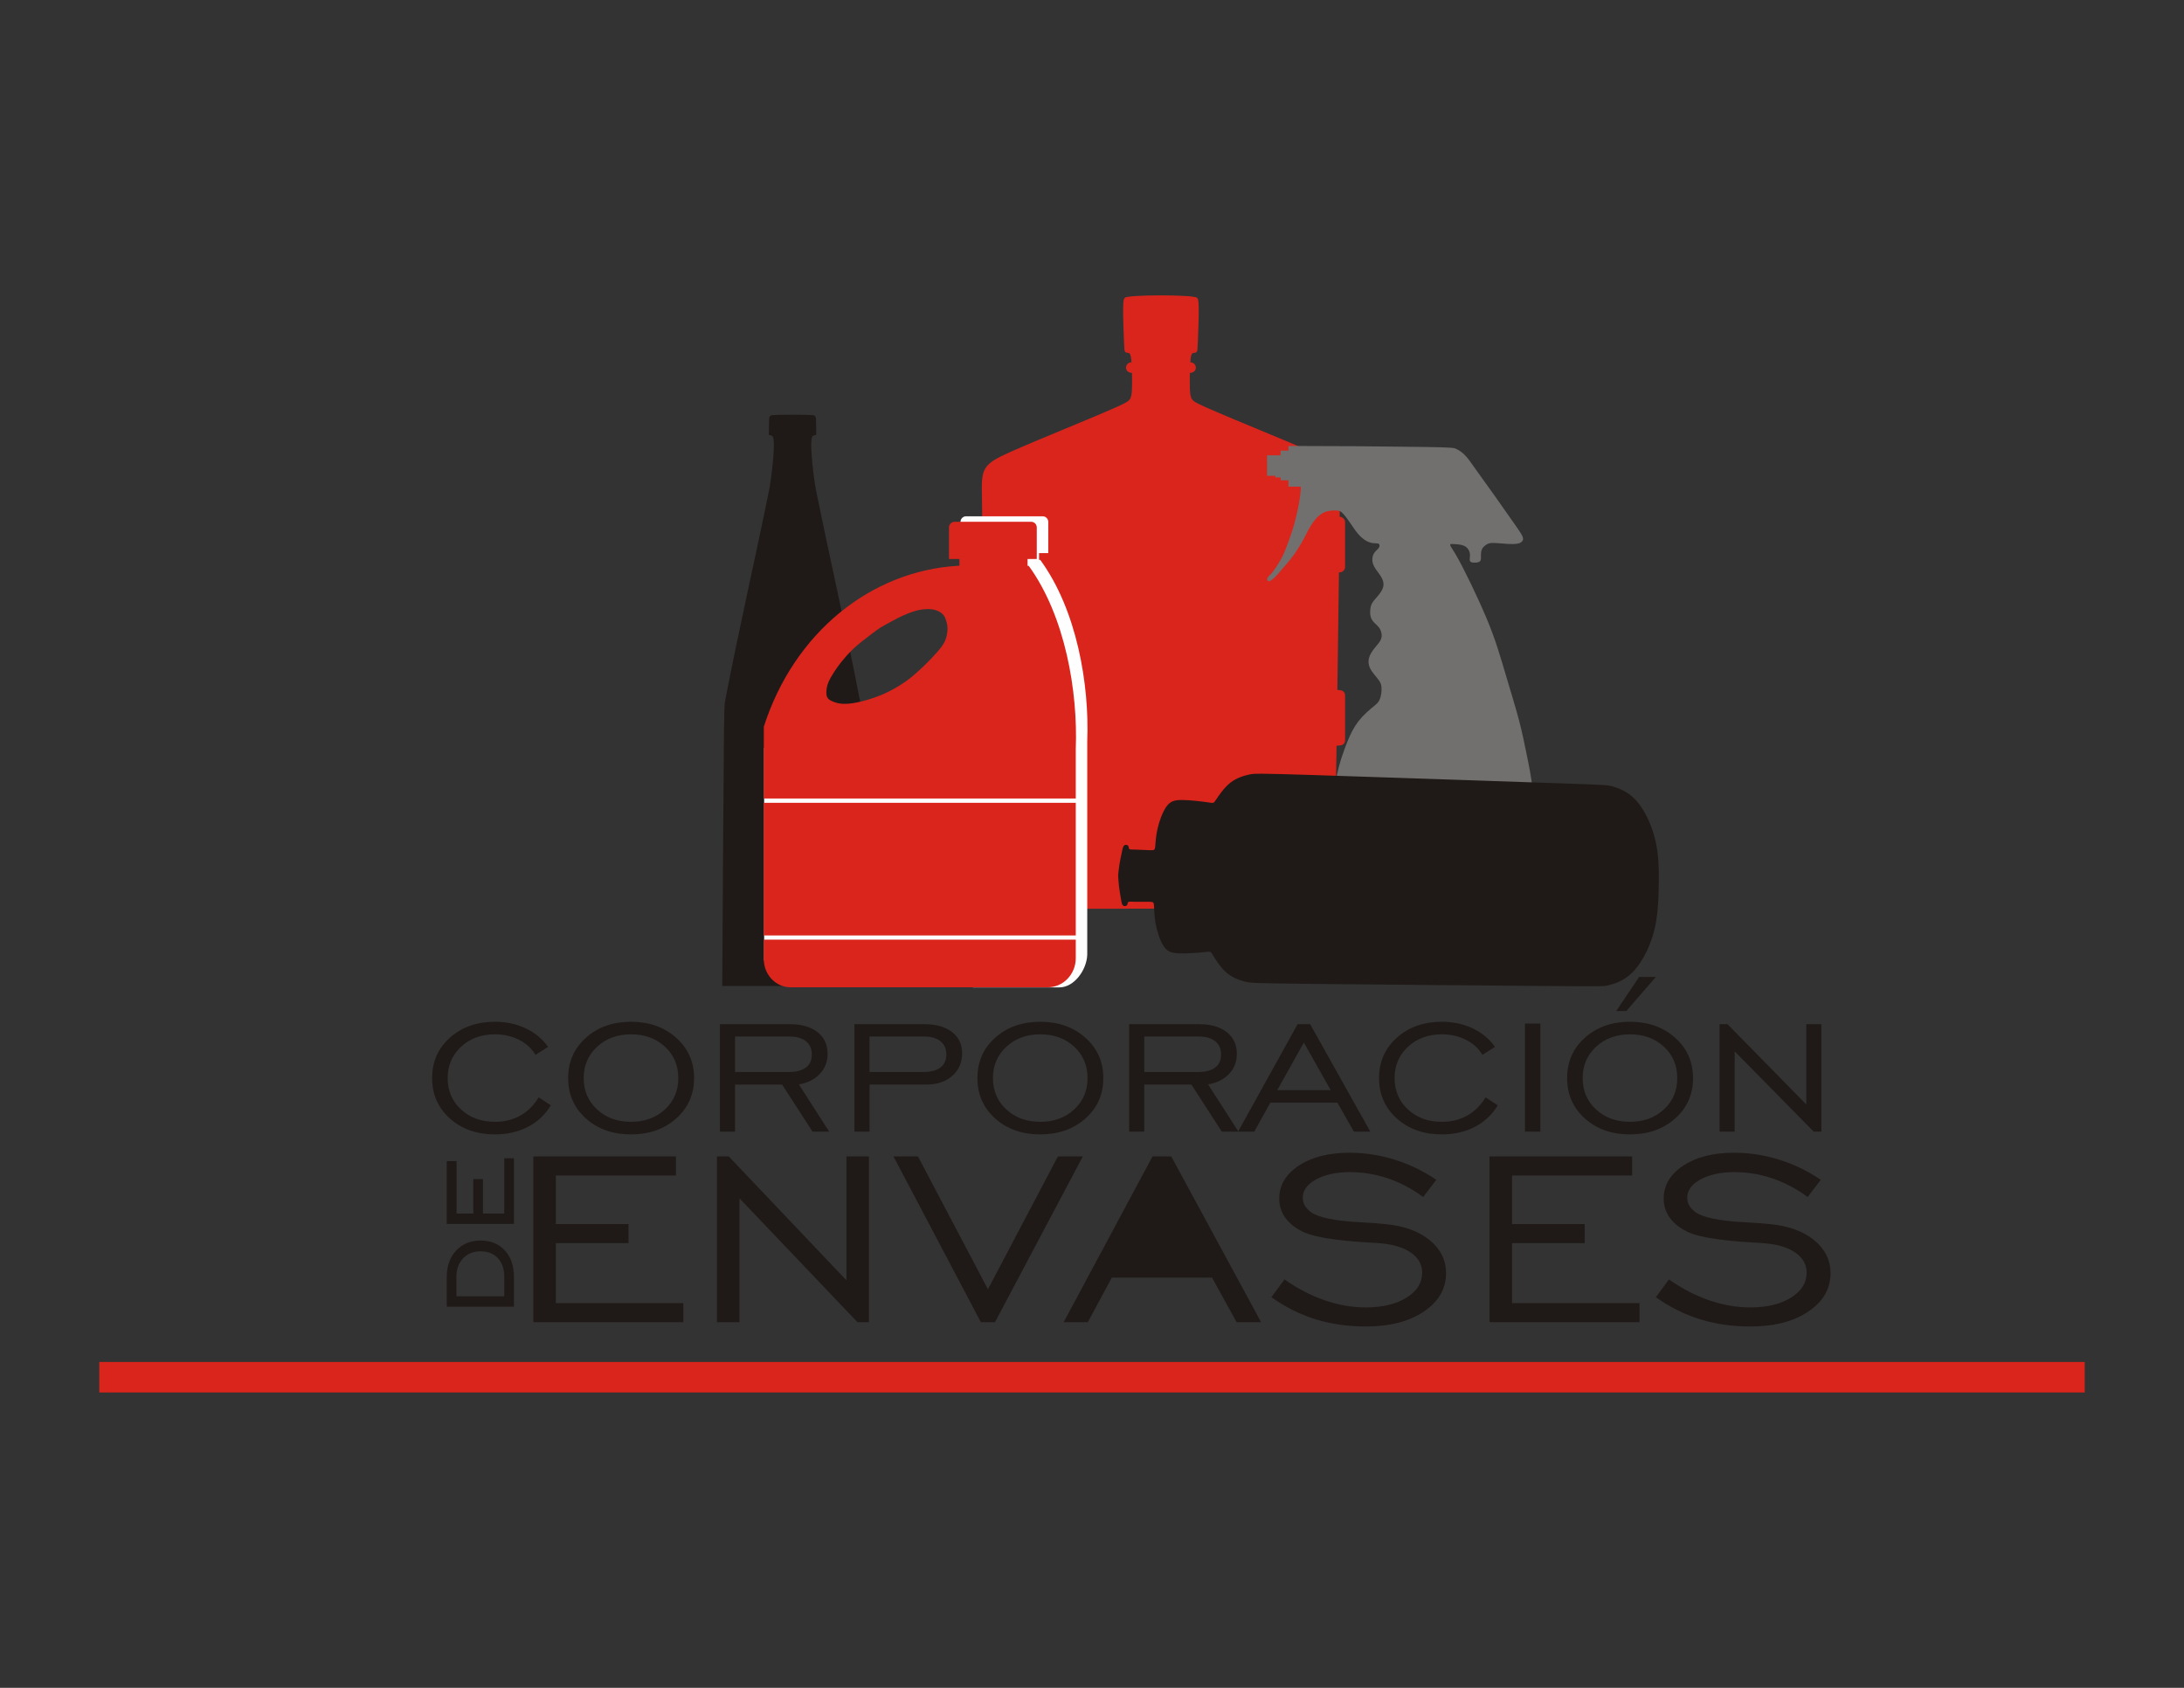 <svg xmlns="http://www.w3.org/2000/svg" xml:space="preserve" width="279.4mm" height="215.9mm" version="1.0" style="shape-rendering:geometricPrecision; text-rendering:geometricPrecision; image-rendering:optimizeQuality; fill-rule:evenodd; clip-rule:evenodd" viewBox="0 0 27940 21590" xmlns:xlink="http://www.w3.org/1999/xlink">
 <rect x="0" y="0" width="27940" height="21590" fill="#333333" stroke="none"/>
 <defs>
  <style type="text/css">
   
    .fil3 {fill:#FEFEFE}
    .fil0 {fill:#1F1A17}
    .fil2 {fill:#71706E}
    .fil1 {fill:#DA251C}
    .fil4 {fill:#1F1A17;fill-rule:nonzero}
   
  </style>
 </defs>
 <g id="Capa_x0020_1">
  <g id="_2200435812864">
   <path class="fil0" d="M10415.37 5313.84c8.84,4.65 15.05,12.1 18.77,20.55 3.73,8.46 4.97,17.92 5.9,56.09 0.93,38.16 1.55,105.03 1.94,138.93 0.39,33.9 0.54,34.83 -1.79,34.9 -16.96,0.58 -45.39,7.68 -51.58,25.6 -34.13,98.8 26.11,559.1 52.02,686.75 181.34,893.29 387.86,1786.7 560.06,2680.45 9.96,51.73 12.82,75.94 17.97,680.48 8.45,991.4 13.82,1982.87 20.06,2974.29 -599.82,-0.81 -1199.25,-0.81 -1799.07,0 6.24,-991.42 11.61,-1982.89 20.06,-2974.29 5.15,-604.54 8,-628.75 17.97,-680.48 172.2,-893.75 378.72,-1787.16 560.06,-2680.45 25.91,-127.65 86.15,-587.95 52.02,-686.75 -5.9,-17.07 -35.5,-25.06 -51.58,-25.6 -2.33,-0.07 -2.18,-1 -1.79,-34.9 0.39,-33.9 1.01,-100.77 1.94,-138.93 0.93,-38.17 2.17,-47.63 5.9,-56.09 3.71,-8.45 9.92,-15.9 18.77,-20.55 23.4,-12.33 528.97,-12.33 552.37,0z"></path>
   <path class="fil1" d="M15313.59 3808.95c11.6,11.15 21.04,28.48 21.9,137.9 0.86,109.42 -6.88,310.92 -11.17,419.1 -4.3,108.17 -5.52,122.76 -14.6,134.19 -27.44,34.54 -71.12,-29.6 -79.45,106.93 -0.16,2.5 -2.49,27.32 -2.19,27.32 38.7,0 70.36,30.44 70.36,67.64l0 0.01c0,42.25 -34.65,67.64 -76.45,67.64 -1.7,68.02 -1.88,138.94 -0.31,190.42 3,98.68 12.45,125.93 28.77,148.65 16.33,22.7 39.51,40.87 177.37,101.57 443.67,195.32 898.04,371.4 1342.55,567.32 373.06,164.42 379.09,215.03 371.07,583.01 -0.73,33.67 -1.04,65.41 -3.3,248.73 38.55,2.51 69.29,33.6 69.29,71.27l0 570.52c0,42.61 -35.29,71.43 -78.34,71.43 -6.49,500.96 -13.23,1001.9 -20.31,1502.84 49.12,0 98.65,12.36 98.65,71.44l0 570.51c0,65.95 -58.22,71.44 -109.02,71.44 -7.09,471.93 -14.25,913.04 -20.55,1234.01 -16.72,851.83 -27.38,857.68 -397.4,855.49 -1237.08,-7.35 -2420.45,-7.35 -3657.53,0 -370.02,2.19 -380.68,-3.66 -397.4,-855.49 -6.3,-320.97 -13.46,-762.08 -20.55,-1234.01 -50.8,0 -109.02,-5.49 -109.02,-71.44l0 -570.51c0,-59.08 49.53,-71.44 98.65,-71.44 -7.07,-500.94 -13.81,-1001.88 -20.31,-1502.84 -43.05,0 -78.34,-28.82 -78.34,-71.43l0 -570.52c0,-37.67 30.74,-68.76 69.29,-71.27 -2.25,-183.32 -2.57,-215.06 -3.3,-248.73 -8.02,-367.98 -1.98,-418.59 371.07,-583.01 444.51,-195.92 898.88,-372 1342.55,-567.32 137.86,-60.7 161.05,-78.87 177.37,-101.57 16.32,-22.72 25.77,-49.97 28.78,-148.65 1.56,-51.48 1.38,-122.4 -0.32,-190.42 -41.8,0 -76.44,-25.39 -76.44,-67.64l0 -0.01c0,-37.2 31.66,-67.64 70.35,-67.64 0.3,0 -1.99,-24.82 -2.18,-27.32 -10.87,-137.75 -52.02,-72.39 -79.46,-106.93 -9.08,-11.43 -10.3,-26.02 -14.6,-134.19 -4.29,-108.18 -12.03,-309.68 -11.17,-419.1 0.86,-109.42 10.31,-126.75 21.9,-137.9 42.71,-41.06 881.08,-41.06 923.79,0z"></path>
   <path class="fil2" d="M18225.02 5717.23c355.18,5.31 375.8,12.18 399.23,22.49 118.03,51.95 174.32,153.52 248.97,255.85 128.07,175.55 361.74,505.44 482.01,678.5 118.04,169.86 151.13,208.32 116.84,251.47 -55.85,70.26 -317.18,6.07 -412.04,22.49 -38.38,6.64 -89.63,45.48 -103.41,82.47 -33.56,90.1 32.62,161.6 -81.84,166.19 -130.72,5.24 -32.82,-71.56 -88.09,-164.94 -40.44,-68.31 -123.27,-67.99 -199.93,-73.1 -62.83,-4.18 -34.33,14.7 36.24,134.02 107.52,181.8 299.12,588.43 386.74,796.9 125.14,297.75 174.62,477.25 271.46,802.53 48.74,163.69 108.71,357.37 151.82,521.69 43.11,164.31 69.35,299.26 96.22,429.84 26.86,130.57 54.36,256.78 84.44,486.52 49.13,375.23 124.13,1152.79 31.73,1502.36 -37.58,142.12 -99.66,194.4 -498.27,220.54 -398.61,26.14 -1133.76,26.14 -1524.2,13.07 -390.45,-13.07 -436.19,-39.21 -472.13,-151.93 -89.51,-280.74 -89.11,-900.35 -86.58,-1221.97 3.15,-400.21 12.49,-573.96 138.14,-914.55 89.8,-243.4 155.7,-362.15 338.78,-515.53 64.54,-54.08 99.58,-71.85 119.67,-144.18 13.72,-49.39 20.66,-119.28 4.8,-168.7 -32.92,-102.66 -239.03,-205.59 -123.03,-398.9 61.63,-102.71 147.27,-144.66 131.63,-244.55 -22.55,-143.93 -163.22,-114.42 -143.99,-309.42 7.75,-78.62 35.09,-100.75 90.95,-166.52 69.77,-82.15 110.8,-149.29 44.52,-256.66 -51.71,-83.79 -124.76,-140 -106.24,-246.98 15.12,-87.33 94.57,-98.76 88.46,-150.94 -8.04,-68.7 -128.53,54.71 -309.25,-190.82 -41.34,-56.15 -144.49,-226.39 -198.23,-246.54 -41.56,-15.57 -139.04,-9.05 -187.2,10.52 -134.01,54.48 -201.03,205.2 -266.39,328.58 -98.37,185.71 -164.23,266 -302.42,423.02 -21.44,24.36 -138.63,170.39 -167.3,126.49 -21.13,-32.34 22.72,-64.09 38.97,-80.52 44.82,-45.34 124.47,-174.72 154.8,-236.61 39.15,-79.86 114.52,-293.17 139.91,-381.47 27.08,-94.24 69.8,-279.67 80.52,-374.86 3.09,-27.4 16.09,-125.56 7.26,-127.76 -51.74,0 -103.57,0 -155.24,0l0 -81.55 -100.34 0 0 -36.41 -67.31 0 0 -20.97 -105.92 0 0 -262.58 172.02 0 1.21 -60.38c33.39,0 66.91,0 100.34,0l0 -58.98c571.99,0 1163.62,4.14 1741.67,12.78z"></path>
   <path class="fil0" d="M14304.12 11196.71c0,0 5.09,92.27 11.23,142.08 6.15,49.82 15.91,103.32 22.99,147.42 7.08,44.1 11.48,78.81 26.53,94.26 15.06,15.44 40.78,11.64 51.72,-0.41 10.94,-12.06 7.11,-32.38 16.08,-40.88 8.96,-8.5 30.72,-5.18 85.16,-4.29 54.44,0.88 141.57,-0.66 188.56,0.38 46.99,1.04 53.84,4.67 56.7,48.52 2.85,43.85 1.7,127.93 20.72,230.55 19.01,102.62 58.17,223.78 105.45,292.59 47.28,68.81 102.67,85.25 204.36,87.8 101.68,2.55 249.65,-8.79 322.28,-16.51 72.63,-7.72 69.91,-11.82 100.66,38.95 30.73,50.78 94.91,156.44 173.8,224.24 78.9,67.8 172.51,97.75 236.21,114.69 63.7,16.95 97.5,20.91 857.17,29.18 759.65,8.28 2245.17,20.88 2988.14,27.14 742.97,6.26 743.38,6.18 806,-9.73 62.61,-15.9 187.43,-47.62 300.4,-158.12 112.96,-110.49 214.07,-299.76 269.17,-487.57 55.1,-187.81 64.19,-374.16 68.44,-478.3 3.96,-96.88 3.72,-122.62 3.43,-134.58 0.78,-11.92 2.06,-37.63 2.03,-134.6 -0.02,-104.23 -1.55,-290.81 -48.98,-480.8 -47.44,-190 -140.79,-383.41 -249.17,-498.63 -108.39,-115.21 -231.81,-152.23 -293.73,-170.78 -61.92,-18.56 -62.33,-18.66 -804.9,-44.07 -742.59,-25.41 -2227.33,-76.13 -2986.67,-100.23 -759.34,-24.11 -793.27,-21.6 -857.6,-7.38 -64.34,14.21 -159.08,40.15 -240.66,104.53 -81.57,64.37 -149.98,167.21 -182.75,216.64 -32.77,49.42 -29.9,45.44 -102.15,34.63 -72.26,-10.82 -219.64,-28.45 -321.33,-30.24 -101.7,-1.78 -157.71,12.28 -207.74,79.02 -50.03,66.73 -94.08,186.12 -117.23,287.85 -23.16,101.72 -25.42,185.77 -30.05,229.46 -4.64,43.69 -11.63,47.03 -58.62,46.07 -46.99,-0.97 -133.98,-6.22 -188.41,-7.66 -54.43,-1.44 -76.3,0.95 -84.92,-7.92 -8.61,-8.88 -3.96,-29.01 -14.4,-41.53 -10.45,-12.51 -35.99,-17.4 -51.66,-2.61 -15.67,14.8 -21.47,49.28 -30.33,93.04 -8.86,43.77 -20.78,96.81 -28.95,146.31 -8.16,49.51 -16.98,141.49 -16.98,141.49z"></path>
   <path class="fil3" d="M13307.44 7161.22l-14.9 0 0 -86.36 117.91 0 0 -399.42c0,-39.3 -32.14,-71.45 -71.43,-71.45l-979.87 0c-39.28,0 -71.43,32.15 -71.43,71.45l0 155.96 159.36 0 0 2734.22 -2671.4 0 0 2721.68 2671.4 70.19 0 272.71 1105.03 0c191.66,0 349.3,-224.44 356.86,-414.34l0.32 -14.29c0,-906.84 0,-1813.67 0,-2720.51 28.27,-723.25 -132.17,-1679.01 -601.85,-2319.84z"></path>
   <path class="fil1" d="M13160.43 7237.68l-14.9 0 0 -87.3 117.91 0 0 -403.76c0,-39.73 -32.14,-72.22 -71.43,-72.22l-979.87 0c-39.28,0 -71.43,32.49 -71.43,72.22l0 403.76 133.3 0 0 87.3 -23.63 0c-1101.68,65.99 -2089.73,846.17 -2478.83,2057.53l0 919.11 3990.73 0 0 -631.59c28.27,-731.1 -132.16,-1697.26 -601.85,-2345.05zm-3388.88 3031.33l0 1696.85 3990.73 0 0 -1696.85 -3990.73 0zm0 1750.35l0 252.35c0,196.6 154.3,357.46 342.9,357.46l3290.65 0c196.45,0 357.18,-167.56 357.18,-372.36l0 -237.45 -3990.73 0zm871.94 -3050.66c26.9,12.41 63.11,25.86 108.63,31.56 45.53,5.68 100.36,3.62 165.54,-6.73 65.18,-10.35 140.7,-28.97 217.26,-53.28 76.56,-24.31 154.15,-54.32 231.75,-92.6 77.59,-38.28 155.19,-84.83 221.4,-131.91 66.21,-47.07 121.05,-94.66 174.33,-143.8 53.28,-49.15 105.01,-99.84 157.26,-154.68 52.24,-54.83 105.01,-113.8 137.6,-161.91 32.59,-48.11 45,-85.36 53.28,-122.08 8.28,-36.73 12.41,-72.94 10.35,-108.11 -2.07,-35.18 -10.35,-69.32 -20.18,-97.77 -9.83,-28.45 -21.21,-51.22 -39.83,-70.35 -18.62,-19.15 -44.49,-34.67 -72.31,-45.87 -27.83,-11.21 -57.62,-18.11 -97.45,-19.66 -39.83,-1.55 -89.7,2.24 -136.89,11.9 -47.18,9.66 -91.67,25.17 -135.12,42.25 -43.45,17.07 -85.87,35.69 -127.77,56.9 -41.9,21.21 -83.29,45 -120.53,65.18 -37.25,20.17 -70.35,36.72 -105.52,58.97 -35.18,22.24 -72.43,50.17 -110.71,79.14 -38.28,28.97 -77.6,58.97 -120.01,92.6 -42.42,33.62 -87.95,70.87 -135.02,116.91 -47.07,46.04 -95.7,100.87 -133.98,148.46 -38.28,47.59 -66.21,87.94 -94.66,131.91 -28.45,43.97 -57.42,91.56 -75.01,136.57 -17.59,45 -23.79,87.42 -24.31,120.52 -0.52,33.11 4.65,56.91 16.04,74.5 11.38,17.58 28.96,28.96 55.86,41.38z"></path>
   <rect class="fil1" x="1270" y="17421.63" width="25400" height="390.2"></rect>
   <path class="fil4" d="M6891.07 14036.31l155.6 101.98c-71.08,119.42 -169.05,211.63 -292.95,275.8 -123.42,64.17 -264.13,96.47 -422.13,96.47 -232.44,0 -424.54,-68 -576.29,-203.56 -151.29,-135.56 -227.16,-307.67 -227.16,-516.32 0,-209.08 75.87,-381.61 227.63,-517.17 152.24,-135.56 343.85,-203.55 575.33,-203.55 143.6,0 274.7,27.62 392.85,83.29 118.14,55.67 214.18,135.13 288.15,237.98l-161.85 101.98c-48.5,-82.01 -119.1,-146.61 -210.82,-192.92 -91.73,-46.33 -194.5,-69.7 -307.84,-69.7 -174.33,0 -318.89,53.12 -433.18,158.94 -114.3,105.81 -171.45,239.67 -171.45,401.15 0,161.91 57.15,295.77 171.45,401.16 114.29,105.39 258.85,158.08 433.18,158.08 121.98,0 230.03,-26.77 324.65,-79.89 94.6,-53.12 172.88,-130.89 234.83,-233.72zm-1175.93 2299.24c0,-140.12 40.19,-252.83 120.24,-338.82 80.38,-85.66 184.47,-128.47 312.6,-128.47 129.5,0 232.91,42.14 310.54,126.07 77.3,83.93 116.11,197.67 116.11,341.22l0 379.59 -859.49 0 0 -379.59zm123.66 -2.06l0 248.04 612.16 0 0 -248.04c0,-101.74 -27.48,-181.91 -82.1,-240.15 -54.62,-58.24 -129.16,-87.36 -222.94,-87.36 -90.69,0 -164.55,30.14 -221.58,90.44 -57.02,60.3 -85.54,139.09 -85.54,237.07zm735.83 -677.31l-859.49 0 0 -803.71 125.73 0 0 670.11 214.36 0 0 -439.89 123.67 0 0 439.89 272.06 0 0 -707.12 123.67 0 0 840.72zm248.21 1256.39l0 -2120.22 1824.54 0 0 243.89 -1536.23 0 0 621.51 929.49 0 0 243.88 -929.49 0 0 767.06 1630.91 0 0 243.88 -1919.22 0zm2348.82 0l0 -2120.22 151.32 0 1505.4 1584.59 0 -1584.59 288.31 0 0 2120.22 -147.02 0 -1509.7 -1584.59 0 1584.59 -288.31 0zm3557.29 0l-180.73 0 -1118.11 -2120.22 313.41 0 895.06 1699.32 895.06 -1699.32 319.16 0 -1123.85 2120.22zm878.56 0l1136.76 -2120.22 239.54 0 1149.67 2120.22 -313.42 0 -314.85 -570.37 -1281.62 0 -306.97 570.37 -309.11 0zm2657.21 -319.28l167.83 -227.49c164.24,116.04 334.93,204.55 512.08,266.17 177.14,60.97 352.86,91.79 526.42,91.79 214.44,0 388.72,-41.31 522.12,-124.57 134.11,-83.26 200.82,-190.12 200.82,-320.58 0,-103.59 -48.06,-188.82 -144.16,-255.69 -96.11,-66.87 -228.79,-106.86 -398.05,-119.97 -40.88,-3.94 -99.69,-7.87 -176.43,-11.15 -381.55,-24.92 -641.17,-65.56 -780.31,-123.25 -107.58,-47.87 -190.06,-108.84 -246,-183.57 -55.94,-75.4 -83.91,-159.32 -83.91,-253.07 0,-170.45 83.19,-310.75 250.31,-421.55 166.38,-110.14 382.98,-165.21 649.05,-165.21 193.65,0 384.43,28.85 573.05,87.19 188.62,58.35 367.92,144.89 537.18,258.97l-167.82 220.28c-143.45,-105.55 -293.34,-184.88 -451.12,-238.64 -157.79,-53.1 -319.87,-79.98 -486.26,-79.98 -175,0 -319.16,31.47 -433.19,93.75 -113.31,62.28 -169.98,140.3 -169.98,234.05 0,36.71 9.33,70.81 27.26,101.61 17.93,30.82 46.62,60.32 83.91,87.2 95.39,64.9 301.22,106.87 618.22,124.57 145.59,7.86 258.91,15.73 338.52,24.91 235.24,24.26 421.71,93.1 559.41,207.17 136.99,114.08 205.84,253.72 205.84,420.24 0,197.99 -93.96,361.24 -282.58,489.08 -188.62,127.84 -436.05,192.09 -741.58,192.09 -230.93,0 -446.09,-30.81 -644.04,-91.78 -198.67,-61.63 -387.29,-155.38 -566.59,-282.57zm2790.62 319.28l0 -2120.22 1824.54 0 0 243.89 -1536.23 0 0 621.51 929.48 0 0 243.88 -929.48 0 0 767.06 1630.9 0 0 243.88 -1919.21 0zm2127.91 -319.28l167.83 -227.49c164.24,116.04 334.93,204.55 512.08,266.17 177.14,60.97 352.85,91.79 526.42,91.79 214.45,0 388.72,-41.31 522.12,-124.57 134.11,-83.26 200.81,-190.12 200.81,-320.58 0,-103.59 -48.05,-188.82 -144.15,-255.69 -96.11,-66.87 -228.79,-106.86 -398.05,-119.97 -40.88,-3.94 -99.69,-7.87 -176.43,-11.15 -381.54,-24.92 -641.17,-65.56 -780.31,-123.25 -107.58,-47.87 -190.05,-108.84 -245.99,-183.57 -55.95,-75.4 -83.92,-159.32 -83.92,-253.07 0,-170.45 83.2,-310.75 250.3,-421.55 166.39,-110.14 382.98,-165.21 649.07,-165.21 193.64,0 384.42,28.85 573.04,87.19 188.62,58.35 367.92,144.89 537.18,258.97l-167.83 220.28c-143.44,-105.55 -293.33,-184.88 -451.11,-238.64 -157.79,-53.1 -319.87,-79.98 -486.26,-79.98 -175,0 -319.16,31.47 -433.19,93.75 -113.31,62.28 -169.98,140.3 -169.98,234.05 0,36.71 9.33,70.81 27.26,101.61 17.93,30.82 46.62,60.32 83.91,87.2 95.39,64.9 301.22,106.87 618.23,124.57 145.59,7.86 258.9,15.73 338.51,24.91 235.24,24.26 421.71,93.1 559.41,207.17 136.99,114.08 205.84,253.72 205.84,420.24 0,197.99 -93.96,361.24 -282.58,489.08 -188.62,127.84 -436.05,192.09 -741.58,192.09 -230.93,0 -446.1,-30.81 -644.04,-91.78 -198.66,-61.63 -387.29,-155.38 -566.59,-282.57zm-13110.78 -2243.37c174.33,0 318.89,-52.69 433.66,-158.08 114.3,-105.39 171.45,-239.25 171.45,-401.16 0,-162.33 -57.15,-296.62 -170.97,-402 -113.81,-105.39 -258.85,-158.09 -434.14,-158.09 -174.33,0 -318.88,53.12 -433.65,158.94 -114.3,105.81 -171.46,239.67 -171.46,401.15 0,161.91 57.16,295.77 171.46,401.16 114.77,105.39 259.32,158.08 433.65,158.08zm-0.47 160.64c-232.93,0 -425.02,-68 -576.3,-203.56 -151.28,-135.56 -227.16,-307.67 -227.16,-516.32 0,-209.08 75.88,-381.61 228.12,-517.17 151.76,-135.56 343.37,-203.55 575.34,-203.55 232.43,0 425.01,67.99 578.21,204.4 152.72,135.99 229.08,308.09 229.08,516.32 0,208.65 -76.36,380.76 -228.6,516.32 -152.24,135.56 -345.3,203.56 -578.69,203.56zm1331.23 -798.07l685.79 0c97.49,0 171.45,-19.12 221.4,-57.37 50.42,-37.82 75.4,-93.91 75.4,-167.85 0,-71.82 -24.98,-128.34 -75.4,-168.29 -49.95,-40.37 -120.55,-60.34 -211.79,-60.34l-695.4 0 0 453.85zm-193.06 762.37l0 -1374.31 891.34 0c151.75,0 270.38,34 356.82,101.57 85.96,67.57 129.18,161.06 129.18,280.47 0,99.44 -33.61,184.43 -100.85,255.4 -67.71,70.96 -156.55,115.16 -267.01,132.58l388.03 604.29 -213.22 0 -388.52 -601.74 -602.71 0 0 601.74 -193.06 0zm1913.78 -762.37l685.79 0c97.49,0 171.45,-19.12 221.4,-57.37 50.42,-37.82 75.4,-93.91 75.4,-167.85 0,-71.82 -24.98,-128.34 -75.4,-168.29 -49.95,-40.37 -120.55,-60.34 -211.79,-60.34l-695.4 0 0 453.85zm-193.06 762.37l0 -1374.31 891.33 0c150.8,0 269.43,33.15 355.87,99.44 86.92,66.3 130.14,157.24 130.14,272.4 0,119.41 -41.77,216.3 -125.82,289.82 -83.56,73.94 -195.46,110.91 -334.73,110.91l-723.73 0 0 601.74 -193.06 0zm2377.22 -124.94c174.33,0 318.88,-52.69 433.66,-158.08 114.3,-105.39 171.45,-239.25 171.45,-401.16 0,-162.33 -57.15,-296.62 -170.98,-402 -113.81,-105.39 -258.85,-158.09 -434.13,-158.09 -174.33,0 -318.88,53.12 -433.66,158.94 -114.3,105.81 -171.45,239.67 -171.45,401.15 0,161.91 57.15,295.77 171.45,401.16 114.78,105.39 259.33,158.08 433.66,158.08zm-0.48 160.64c-232.92,0 -425.02,-68 -576.29,-203.56 -151.29,-135.56 -227.16,-307.67 -227.16,-516.32 0,-209.08 75.87,-381.61 228.11,-517.17 151.76,-135.56 343.37,-203.55 575.34,-203.55 232.43,0 425.01,67.99 578.21,204.4 152.72,135.99 229.08,308.09 229.08,516.32 0,208.65 -76.36,380.76 -228.6,516.32 -152.24,135.56 -345.29,203.56 -578.69,203.56zm1331.23 -798.07l685.79 0c97.49,0 171.45,-19.12 221.4,-57.37 50.42,-37.82 75.4,-93.91 75.4,-167.85 0,-71.82 -24.98,-128.34 -75.4,-168.29 -49.95,-40.37 -120.55,-60.34 -211.79,-60.34l-695.4 0 0 453.85zm-193.06 762.37l0 -1374.31 891.34 0c151.76,0 270.38,34 356.82,101.57 85.97,67.57 129.18,161.06 129.18,280.47 0,99.44 -33.61,184.43 -100.85,255.4 -67.71,70.96 -156.55,115.16 -267.01,132.58l388.04 604.29 -213.23 0 -388.52 -601.74 -602.71 0 0 601.74 -193.06 0zm1894.1 -530.34l683.87 0 -343.38 -608.54 -340.49 608.54zm-500.9 530.34l761.19 -1374.31 160.4 0 769.83 1374.31 -209.87 0 -210.82 -369.71 -858.2 0 -205.55 369.71 -206.98 0zm3166.26 -438.55l155.6 101.98c-71.08,119.42 -169.05,211.63 -292.95,275.8 -123.43,64.17 -264.14,96.47 -422.14,96.47 -232.44,0 -424.53,-68 -576.3,-203.56 -151.27,-135.56 -227.15,-307.67 -227.15,-516.32 0,-209.08 75.88,-381.61 227.63,-517.17 152.24,-135.56 343.86,-203.55 575.34,-203.55 143.59,0 274.7,27.62 392.84,83.29 118.14,55.67 214.19,135.13 288.15,237.98l-161.85 101.98c-48.5,-82.01 -119.1,-146.61 -210.82,-192.92 -91.73,-46.33 -194.5,-69.7 -307.84,-69.7 -174.33,0 -318.88,53.12 -433.18,158.94 -114.3,105.81 -171.45,239.67 -171.45,401.15 0,161.91 57.15,295.77 171.45,401.16 114.3,105.39 258.85,158.08 433.18,158.08 121.98,0 230.04,-26.77 324.64,-79.89 94.62,-53.12 172.89,-130.89 234.85,-233.72zm504.25 438.55l0 -1381.95 195.94 0 0 1381.95 -195.94 0zm1342.77 -124.94c174.33,0 318.88,-52.69 433.66,-158.08 114.3,-105.39 171.45,-239.25 171.45,-401.16 0,-162.33 -57.15,-296.62 -170.97,-402 -113.82,-105.39 -258.85,-158.09 -434.14,-158.09 -174.33,0 -318.88,53.12 -433.66,158.94 -114.3,105.81 -171.45,239.67 -171.45,401.15 0,161.91 57.15,295.77 171.45,401.16 114.78,105.39 259.33,158.08 433.66,158.08zm-0.48 160.64c-232.92,0 -425.02,-68 -576.29,-203.56 -151.29,-135.56 -227.16,-307.67 -227.16,-516.32 0,-209.08 75.87,-381.61 228.11,-517.17 151.76,-135.56 343.37,-203.55 575.34,-203.55 232.43,0 425.01,67.99 578.21,204.4 152.72,135.99 229.08,308.09 229.08,516.32 0,208.65 -76.36,380.76 -228.6,516.32 -152.23,135.56 -345.29,203.56 -578.69,203.56zm-46.11 -1578.28l-129.18 0 293.42 -436.01 213.72 0 -377.96 436.01zm1192.93 1542.58l0 -1374.31 101.34 0 1008.03 1027.12 0 -1027.12 193.06 0 0 1374.31 -98.45 0 -1010.92 -1027.11 0 1027.11 -193.06 0z"></path>
  </g>
 </g>
</svg>
